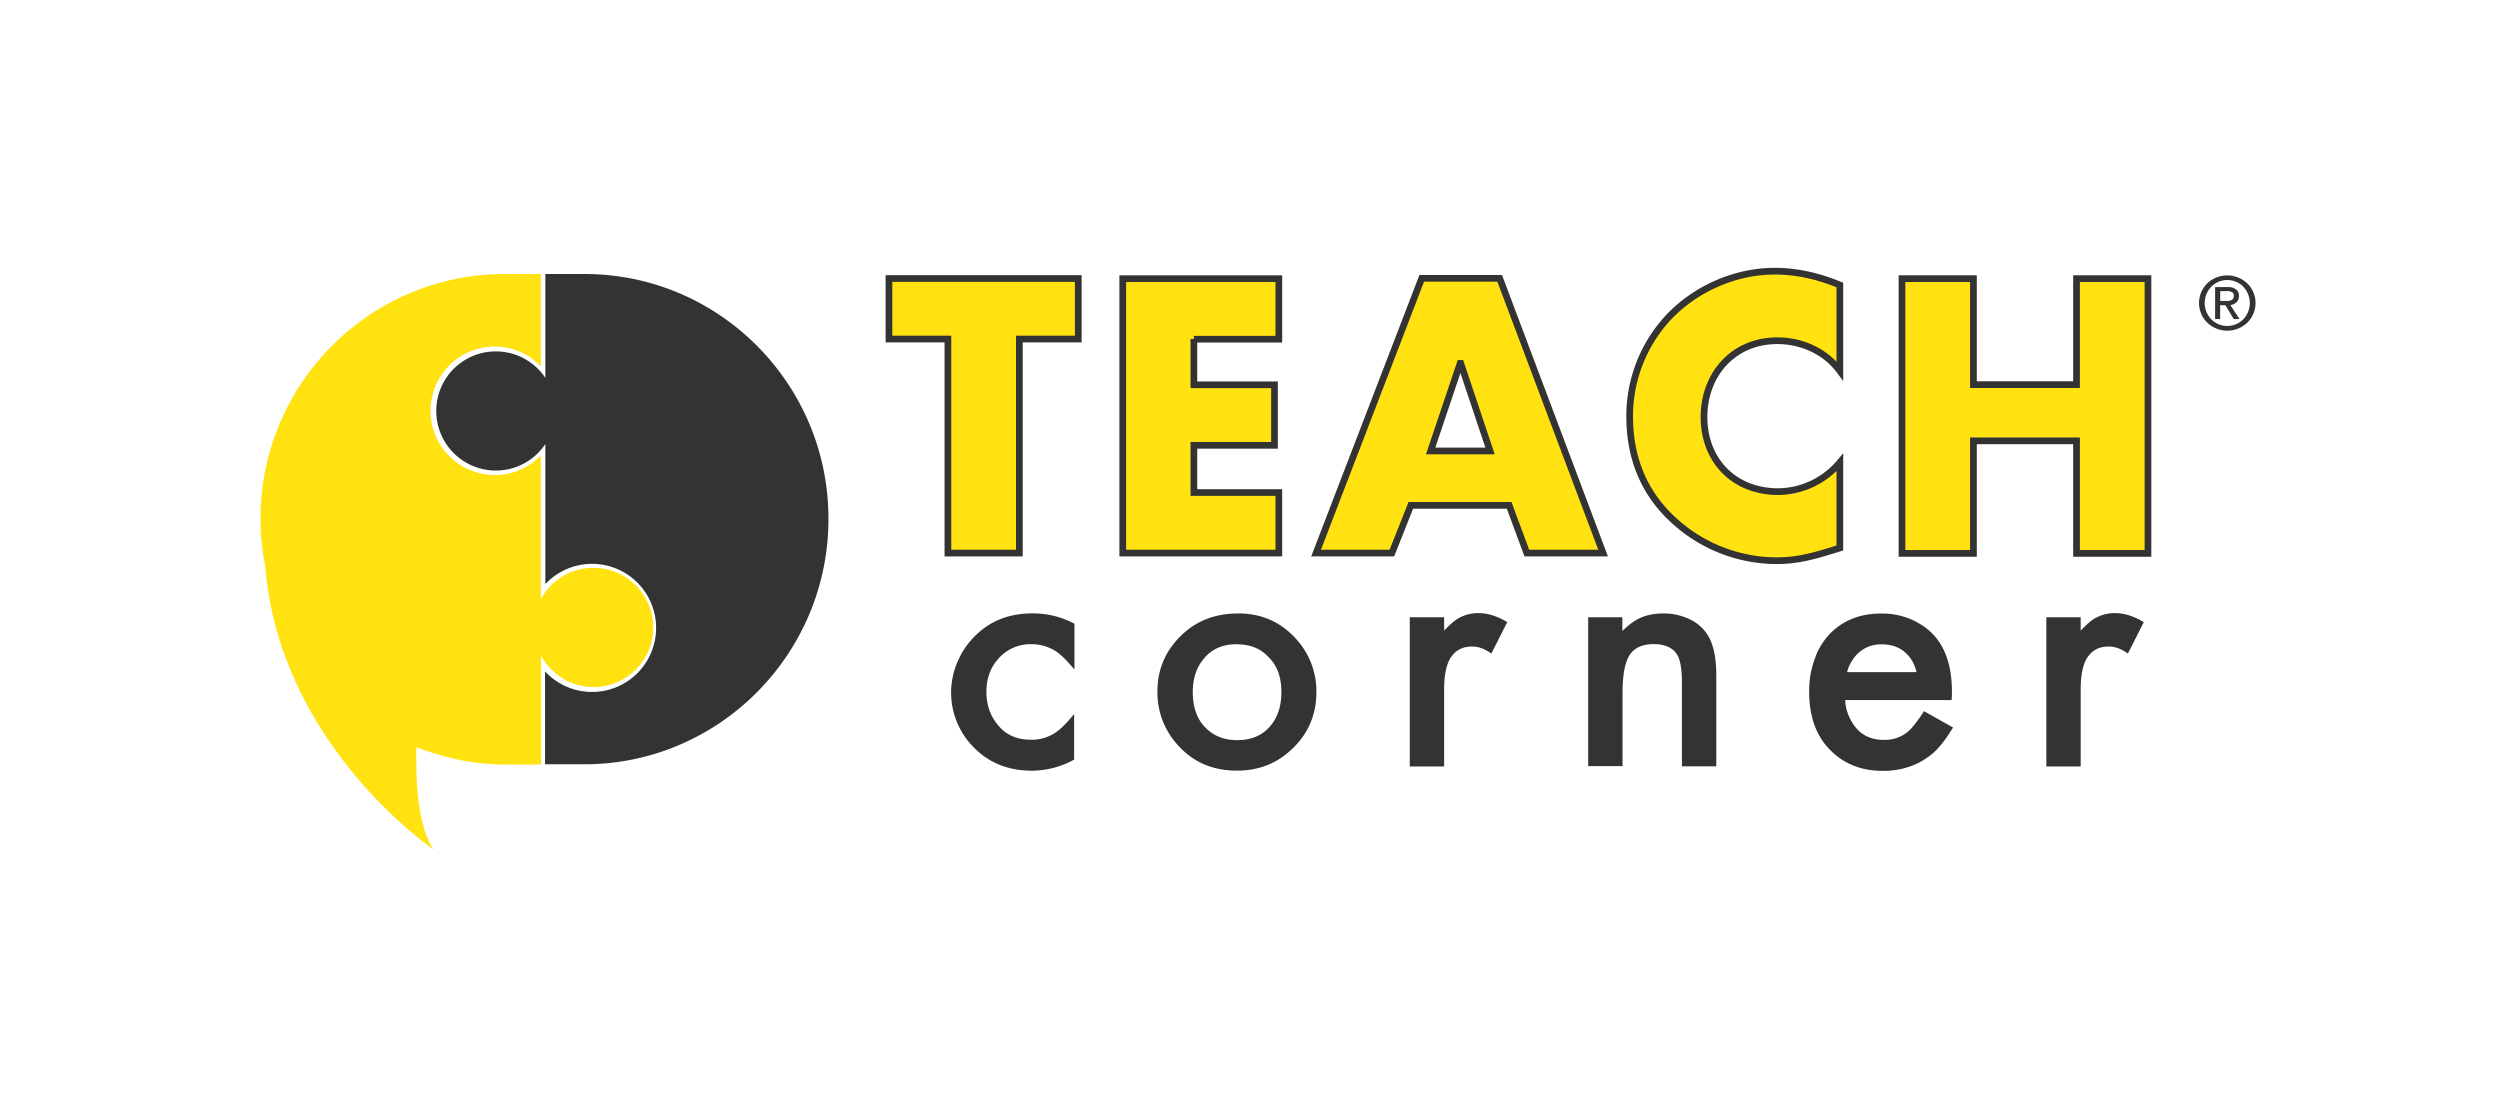 <svg id="Livello_1" data-name="Livello 1" xmlns="http://www.w3.org/2000/svg" viewBox="0 0 1556.99 684"><defs><style>.cls-1,.cls-3{fill:#ffe210;}.cls-1{stroke:#333;stroke-miterlimit:10;stroke-width:4.18px;}.cls-2{fill:#333;}</style></defs><title>Teachcorner_logo_blackSVG</title><path class="cls-1" d="M634.85,344.45h-44.5V211.15h-36.7v-37.7h117.9v37.7h-36.7v133.3Z"/><path class="cls-1" d="M743.55,211.15v28.5h50.2v37.7h-50.2v29.4h52.9v37.7h-97.2V173.55h97.2v37.7h-52.9Z"/><path class="cls-1" d="M878.65,314.75l-11.8,29.7h-47.2l65.8-171.1H934l64.4,171.1h-47.5l-11-29.7Zm31.1-88.4h-.4L891,280.85h37Z"/><path class="cls-1" d="M1145.85,231c-9-12.2-23.8-18.8-39-18.8-27.2,0-45.6,20.9-45.6,47.5,0,27,18.6,46.5,46.3,46.5a50.86,50.86,0,0,0,38.3-18.2v53.3c-14.8,4.6-25.4,7.9-39.3,7.9a94.85,94.85,0,0,1-64.2-25.2c-18.8-17.1-27.4-39.3-27.4-64.7a90.21,90.21,0,0,1,25.2-62.7c16.8-17.2,41-27.7,65.1-27.7,14.3,0,27.4,3.2,40.6,8.6Z"/><path class="cls-1" d="M1293.25,239.55v-66h44.5v171.1h-44.5v-70.1h-64.2v70.1h-44.5V173.55h44.5v66Z"/><path class="cls-2" d="M669.15,388.45V417c-4.9-5.9-8.9-9.8-12.2-11.8a28,28,0,0,0-14.5-4,26.52,26.52,0,0,0-20.9,9.3c-4.9,5.6-7.2,12.3-7.2,20.4,0,8.5,2.6,15.6,7.9,21.5,4.9,5.6,11.5,8.3,19.8,8.3a26.25,26.25,0,0,0,16.6-5.4c2.6-1.9,6-5.4,10.3-10.6v28.4a55.4,55.4,0,0,1-26.1,6.9c-15.5,0-28-5.3-37.6-15.8a48.2,48.2,0,0,1-8.7-52.5,49.34,49.34,0,0,1,11.6-16.5c9.3-8.9,20.9-13.2,35-13.2A55.06,55.06,0,0,1,669.15,388.45Z"/><path class="cls-2" d="M771.25,382.05c14.8,0,27,5.6,36.6,16.6a48.11,48.11,0,0,1,12,32.3c0,14.5-5.3,26.5-15.8,36.1-9.2,8.6-20.4,12.9-33.7,12.9-15.5,0-28-5.6-37.6-16.8a48.23,48.23,0,0,1-11.9-32.6c0-14.1,5.3-26,15.8-35.7C745.75,386.35,757.35,382.05,771.25,382.05Zm-1.4,19.2c-9,0-16.1,3.4-21.1,10.2-4,5.3-5.9,11.9-5.9,19.6,0,9.6,2.7,17.1,8.2,22.4q7.5,7.5,19.5,7.5c9.3,0,16.5-3.3,21.5-9.9q6-7.8,6-20.1c0-9.3-2.7-16.6-8.2-21.9C784.85,403.65,778.25,401.25,769.85,401.25Z"/><path class="cls-2" d="M878,384.45h21.4v8.3c3.7-3.9,6.7-6.5,9.3-7.9a24.51,24.51,0,0,1,12.2-3c5.7,0,11.6,1.9,17.8,5.6l-9.9,19.6c-4.2-3-8-4.4-11.9-4.4-5.6,0-9.9,2-12.9,6.2-3,4-4.6,10.9-4.6,20.5v48H878v-92.9Z"/><path class="cls-2" d="M989,384.45h21.4v8.6a44.48,44.48,0,0,1,7.6-6.3c5-3.2,11-4.7,17.9-4.7a36.91,36.91,0,0,1,15.9,3.4,26.44,26.44,0,0,1,11.2,9.2c3.9,5.7,5.9,14.3,5.9,25.8v56.8h-21.4v-51.9c0-8.5-1-14.3-2.9-17.5-2.7-4.4-7.6-6.7-14.6-6.7-8.5,0-14.1,3.3-16.6,9.8-2,4.7-2.9,11.9-2.9,21.5v44.7h-21.4v-92.6H989Z"/><path class="cls-2" d="M1215.45,436h-66.3a28,28,0,0,0,3.3,12c4.3,8.6,11.3,12.8,20.9,12.8a22.31,22.31,0,0,0,16.6-6.7,85.33,85.33,0,0,0,8.3-11.2l18.1,10.2c-4.3,7-8.3,12.3-12.3,15.8-8.7,7.5-19.2,11.2-31.4,11.2q-22.35,0-35.7-16.2c-6.7-8.3-10.2-19.2-10.2-33a56.67,56.67,0,0,1,3.6-20.9,42.26,42.26,0,0,1,9.9-15.9c8.2-8,18.6-12,31.3-12a45.28,45.28,0,0,1,27.8,8.9c10.9,8.2,16.3,21.5,16.3,39.9C1215.65,431.65,1215.65,433.55,1215.45,436Zm-21.9-17.5a23,23,0,0,0-4.3-9.3c-4.2-5.3-9.9-7.9-17.4-7.9a20.69,20.69,0,0,0-17.8,9.3,23.51,23.51,0,0,0-3.7,8h43.2v-.1Z"/><path class="cls-2" d="M1274.45,384.45h21.4v8.3c3.7-3.9,6.7-6.5,9.3-7.9a24.51,24.51,0,0,1,12.2-3c5.7,0,11.6,1.9,17.8,5.6l-9.9,19.6c-4.2-3-8-4.4-11.9-4.4-5.6,0-9.9,2-12.9,6.2-3,4-4.6,10.9-4.6,20.5v48h-21.4Z"/><path class="cls-2" d="M364.05,170.65h-24.4v64.7a37.1,37.1,0,1,0,0,41.2v87.2a39.89,39.89,0,1,1-.2,54.4V476h24.4c84,0,152.1-68.7,152.1-152.7C516.15,239.35,448.05,170.65,364.05,170.65Z"/><path class="cls-3" d="M369.55,353.65a37.11,37.11,0,0,0-32.7,19.5v-89.6a39.05,39.05,0,0,1-28.7,12.3,40,40,0,0,1,0-80,39.39,39.39,0,0,1,28.7,12.3v-57.5h-22.5c-84,0-152.1,68.3-152.1,152.3a152.11,152.11,0,0,0,2.9,29.5h0c9,112,105,176.7,105,176.7-10.5-14.9-11.2-45.7-10.8-63.8,17.1,6.6,35.6,10.8,55.1,10.8H337v-67.8a37.12,37.12,0,1,0,32.6-54.7Z"/><path class="cls-2" d="M1399.64,176.5a17.2,17.2,0,0,1,0,24.43,18.09,18.09,0,0,1-25,0,17.19,17.19,0,0,1,0-24.43,18.08,18.08,0,0,1,24.92,0Zm-2.48,2.08a14.06,14.06,0,0,0-20,0,14.68,14.68,0,0,0,0,20.29,14.07,14.07,0,0,0,19.94,0,14.69,14.69,0,0,0,0-20.29Zm-17.59.2h8a8,8,0,0,1,5,1.42,4.74,4.74,0,0,1,1.83,4,5.35,5.35,0,0,1-1.84,4.32,6.59,6.59,0,0,1-3.52,1.46l5.72,8.72h-3.62l-5.13-8.61-3.31,0v8.58h-3.14Zm3.14,8.65H1387a5.3,5.3,0,0,0,3.21-.78,2.93,2.93,0,0,0,1-2.47,2.43,2.43,0,0,0-1-2.17,5.74,5.74,0,0,0-3.21-.7h-4.24Z"/></svg>
